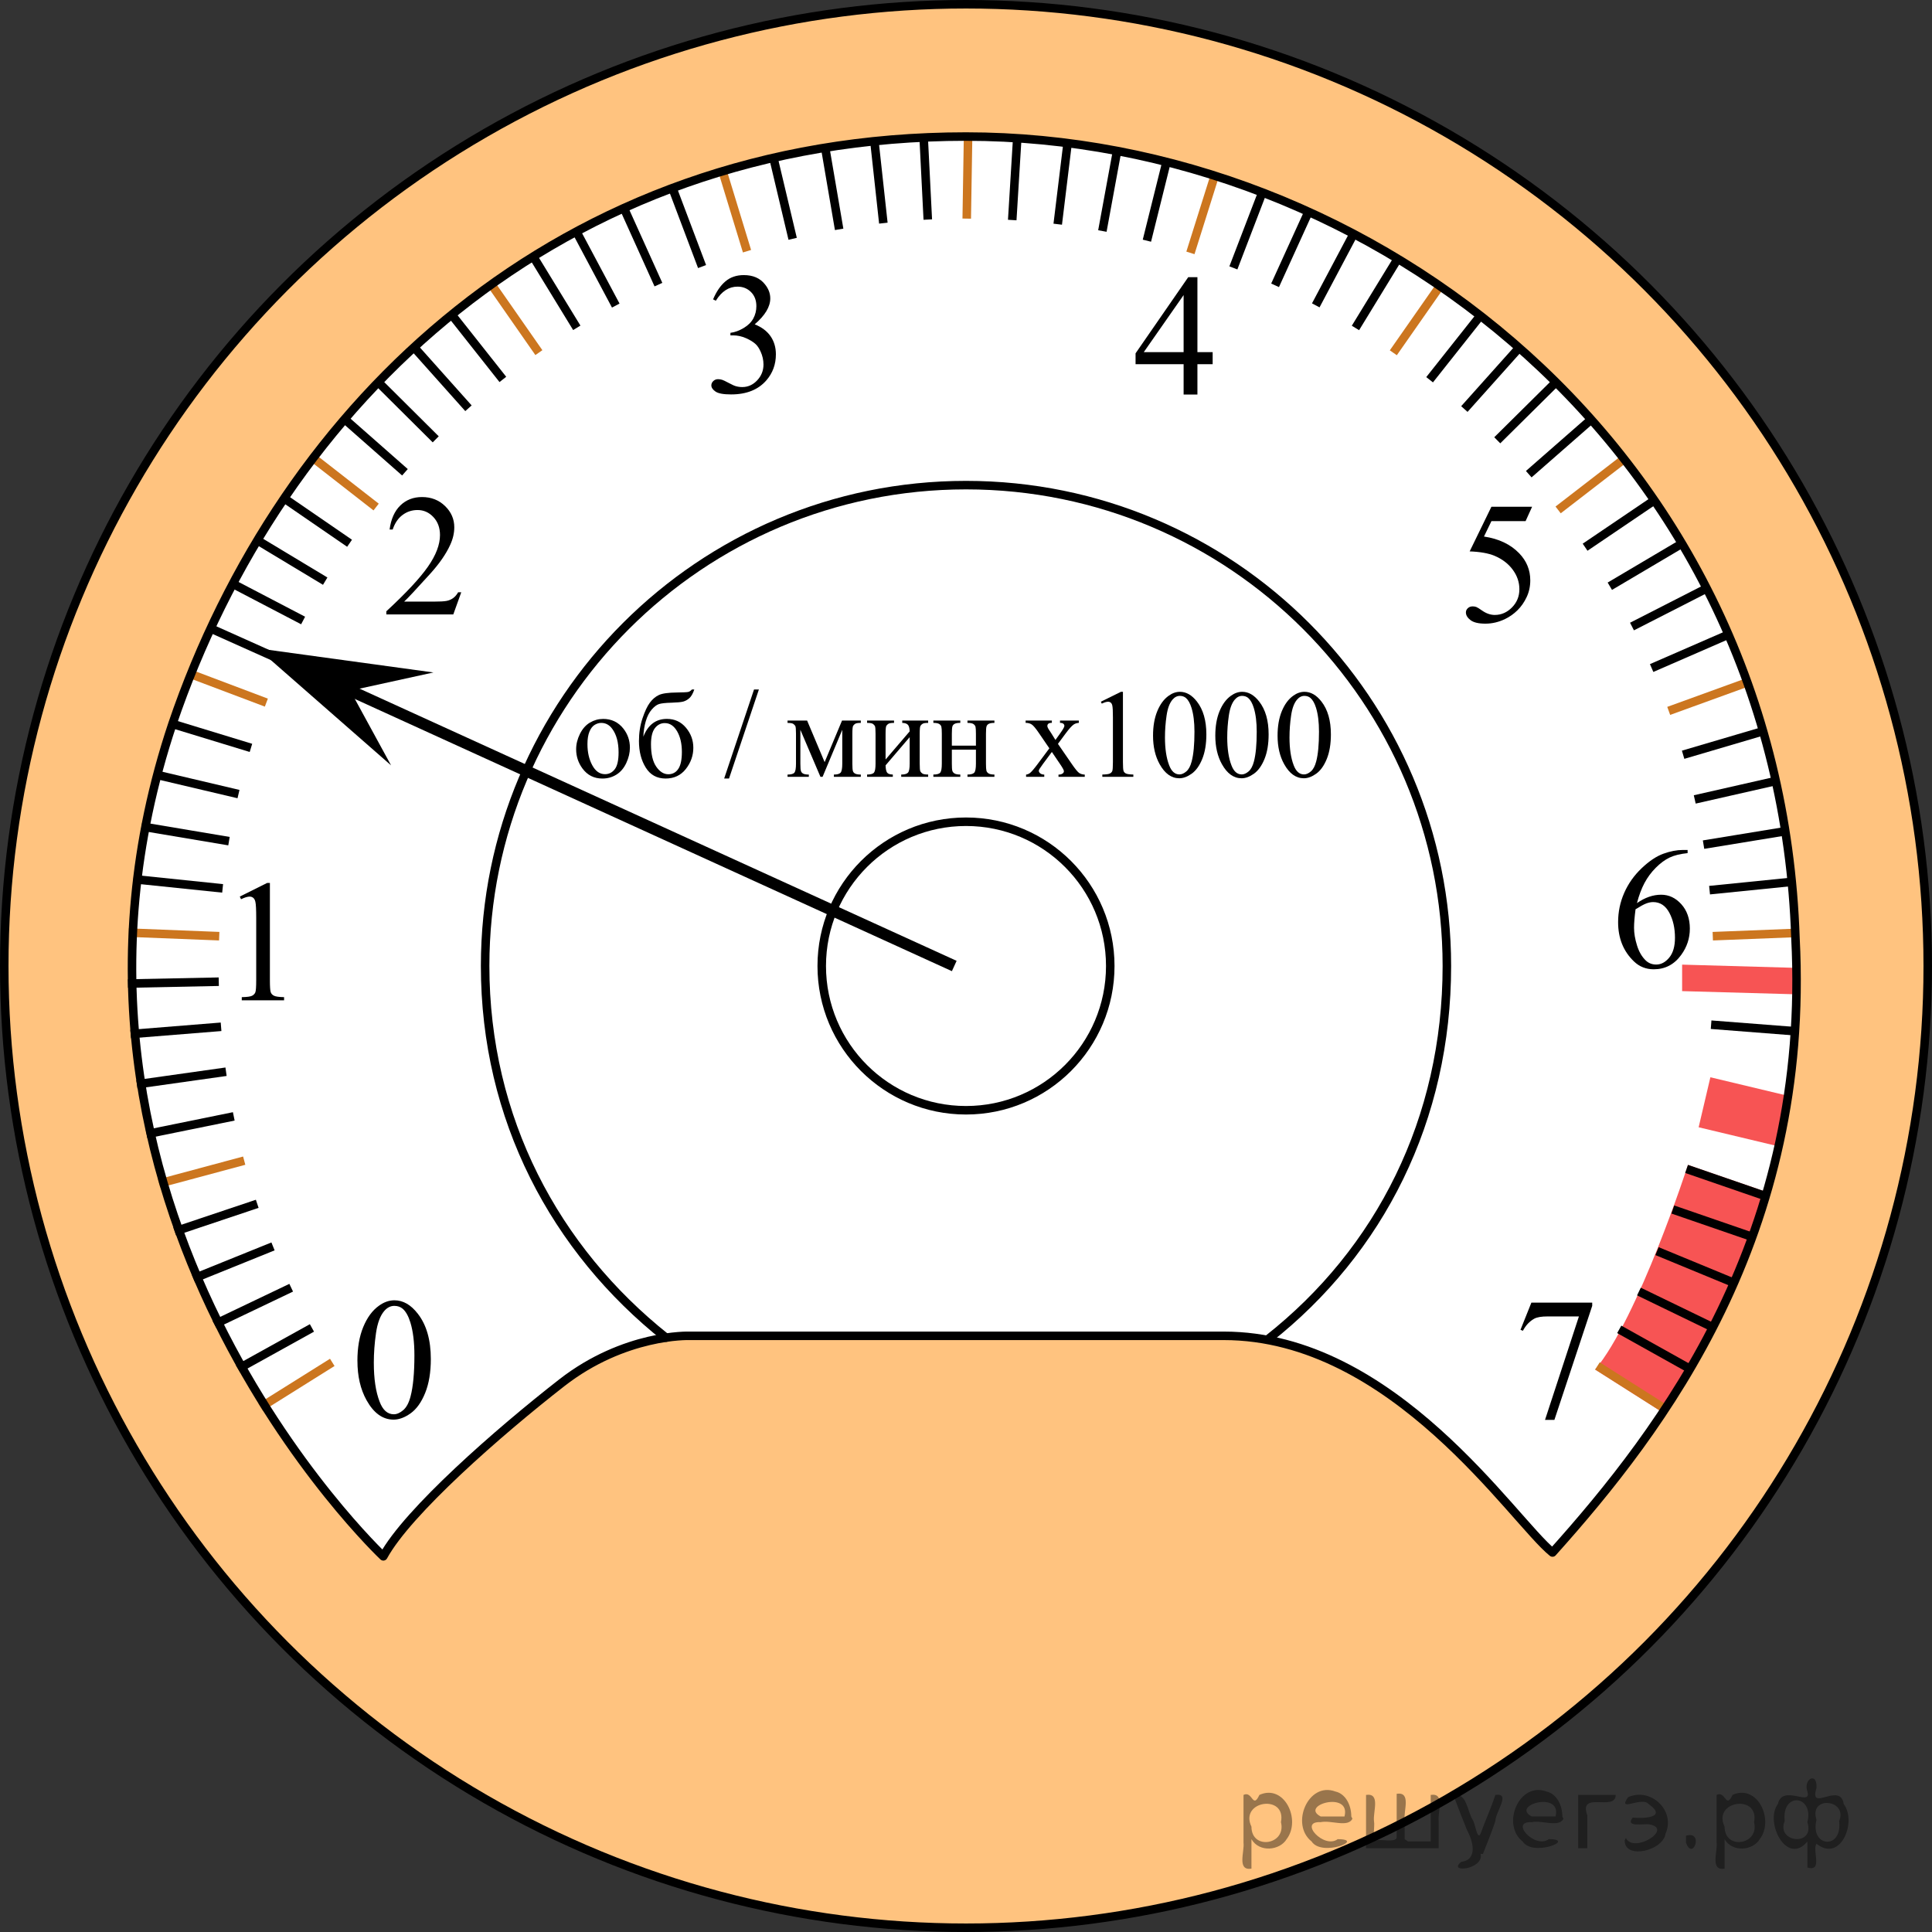 <?xml version="1.0" encoding="UTF-8"?>
<svg id="_Слой_1" data-name="Слой_1" xmlns="http://www.w3.org/2000/svg" width="170.282" height="170.282" version="1.1" xmlns:xlink="http://www.w3.org/1999/xlink" viewBox="0 0 170.282 170.282">
  <rect x="0" y="0" width="170.282" height="170.282" fill="#333333" stroke="none"/>
  <!-- Generator: Adobe Illustrator 29.6.1, SVG Export Plug-In . SVG Version: 2.1.1 Build 9)  -->
  <defs>
    <clipPath id="clippath">
      <rect x="18.526" y="74.252" width="9.532" height="16.697" fill="none"/>
    </clipPath>
    <clipPath id="clippath-1">
      <rect x="31.201" y="40.233" width="12.363" height="16.697" fill="none"/>
    </clipPath>
    <clipPath id="clippath-2">
      <rect x="97.319" y="20.86" width="12.361" height="16.697" fill="none"/>
    </clipPath>
    <clipPath id="clippath-3">
      <rect x="60.018" y="20.688" width="12.363" height="18.076" fill="none"/>
    </clipPath>
    <clipPath id="clippath-4">
      <rect x="126.428" y="40.884" width="12.363" height="18.078" fill="none"/>
    </clipPath>
    <clipPath id="clippath-5">
      <rect x="139.695" y="71.344" width="12.362" height="18.078" fill="none"/>
    </clipPath>
    <clipPath id="clippath-6">
      <rect x="131.178" y="111.034" width="12.362" height="18.076" fill="none"/>
    </clipPath>
    <clipPath id="clippath-7">
      <rect x="28.674" y="111.039" width="12.363" height="18.078" fill="none"/>
    </clipPath>
    <clipPath id="clippath-9">
      <rect x="48.761" y="58.384" width="70.85" height="13.1" fill="none"/>
    </clipPath>
  </defs>
  <g>
    <circle cx="85.141" cy="85.021" r="84.766" fill="#fff"/>
    <circle cx="85.141" cy="85.021" r="84.766" fill="#f80" opacity=".5"/>
  </g>
  <polygon points="59.285 117.821 52.314 119.758 46.941 123.933 41.927 128.239 37.256 132.763 34.226 136.443 33.786 137.172 30.91 134.108 24.688 125.963 21.214 120.312 15.888 108.773 12.936 98.307 11.892 91.075 11.637 84.814 12.097 77.538 14.147 66.704 16.966 59.069 20.897 50.751 26.598 41.716 33.12 33.911 37.86 29.38 43.564 24.889 50.911 20.35 59.285 16.417 72.748 13.016 81.785 12.104 92.374 12.409 102.722 14.183 108.652 16.01 114.166 18.149 122.396 22.334 128.449 26.297 134.628 31.31 140.494 37.256 144.872 42.758 148.938 49.103 152.266 55.755 154.585 61.821 157.274 72.763 158.162 80.787 158.162 91.935 157.339 98.149 155.514 105.791 153.839 110.619 148.925 120.787 141.423 131.463 136.835 136.835 126.681 126.256 123.499 123.404 117.696 120.073 110.157 117.865 59.285 117.821" fill="#fff"/>
  <path d="M148.551,48.164l-6.473,3.829-.383-.648,6.466-3.825"/>
  <path d="M58.696,117.899c-9.771-7.764-15.938-19.307-15.938-32.758,0-23.407,18.976-42.383,42.383-42.383s42.383,18.976,42.383,42.383c0,13.515-5.89,25.117-15.742,32.878" fill="none" stroke="#000" stroke-linecap="round" stroke-linejoin="round" stroke-width=".75"/>
  <polygon points="156.521 100.981 149.714 99.355 150.749 94.948 157.595 96.584 156.521 100.981" fill="#f75454"/>
  <path d="M155.728,105.07l-6.954-2.398s-4.367,13.476-8.181,18.036l5.657,3.592s2.432-2.789,2.896-3.974,6.318-12.413,6.582-15.257Z" fill="#f75454"/>
  <path d="M85.703,11.856l-.121,7.418-.752-.012.121-7.406" fill="#cc761f"/>
  <path d="M90.044,12.035l-.452,7.382-.751-.046.452-7.382"/>
  <path d="M94.495,12.456l-.895,7.349-.748-.091.894-7.341"/>
  <path d="M98.849,13.256l-1.318,7.173-.74-.136,1.336-7.272"/>
  <path d="M103.234,14.143l-1.783,7.162-.731-.182,1.782-7.157"/>
  <path d="M107.504,15.336l-2.224,7.066-.718-.226,2.227-7.073" fill="#cc761f"/>
  <path d="M111.686,16.901l-2.627,6.846-.704-.27,2.648-6.901"/>
  <path d="M115.731,18.701l-3.006,6.603-.685-.312,3.06-6.723"/>
  <path d="M119.724,20.631l-3.423,6.459-.665-.352,3.452-6.514"/>
  <path d="M123.657,22.773l-3.87,6.329-.642-.393,3.881-6.348"/>
  <path d="M127.285,25.338l-4.172,5.971-.618-.431,4.183-5.987" fill="#cc761f"/>
  <path d="M130.895,27.898l-4.598,5.805-.59-.467,4.604-5.812"/>
  <path d="M134.294,30.77l-4.948,5.533-.561-.502,4.897-5.476"/>
  <path d="M137.487,33.867l-5.257,5.207-.53-.535,5.277-5.226"/>
  <path d="M140.574,37.186l-5.585,4.89-.496-.566,5.593-4.897"/>
  <path d="M143.538,40.627l-5.978,4.614-.46-.596,5.956-4.597" fill="#cc761f"/>
  <path d="M146.153,44.321l-6.235,4.221-.422-.624,6.233-4.22"/>
  <path d="M150.762,52.11l-6.75,3.447-.343-.671,6.711-3.427"/>
  <path d="M152.646,56.209l-6.924,3.015-.3-.69,7.008-3.053"/>
  <path d="M154.369,60.411l-7.164,2.599-.257-.708,7.098-2.575" fill="#cc761f"/>
  <path d="M155.695,64.749l-7.242,2.134-.213-.722,7.184-2.116"/>
  <path d="M156.801,69.159l-7.347,1.668-.167-.734,7.321-1.662"/>
  <path d="M157.632,73.6l-7.424,1.215-.122-.743,7.34-1.202"/>
  <path d="M158.108,78.084l-7.393.747-.076-.75,7.409-.748"/>
  <path d="M158.438,82.596l-7.463.294-.03-.752,7.4-.292" fill="#cc761f"/>
  <path d="M158.438,87.639l-10.18-.284v-2.335l10.18.289" fill="#f75454"/>
  <path d="M158.346,91.278l-7.562-.588.058-.75,7.504.582"/>
  <path d="M154.401,109.401l-7.086-2.443.246-.711,7.098,2.448"/>
  <path d="M155.728,105.865l-7.2-2.483.246-.711,7.2,2.483"/>
  <path d="M152.849,113.486l-6.945-2.866.288-.696,6.931,2.86"/>
  <path d="M150.969,117.407l-6.681-3.235.328-.678,6.701,3.245"/>
  <path d="M148.897,121.049l-6.364-3.553.367-.657,6.455,3.604"/>
  <path d="M146.555,124.494l-5.962-3.786.404-.636,6.163,3.914" fill="#cc761f"/>
  <path d="M22.774,123.713l6.312-3.955.399.638-6.314,3.957" fill="#cc761f"/>
  <path d="M22.774,123.713" fill="#cc761f"/>
  <path d="M23.172,124.352" fill="#cc761f"/>
  <path d="M20.787,120.328l6.524-3.617.365.658-6.502,3.604"/>
  <path d="M20.787,120.328"/>
  <path d="M21.174,120.974"/>
  <path d="M18.723,116.394l6.78-3.237.324.679-6.751,3.223"/>
  <path d="M18.723,116.394"/>
  <path d="M19.076,117.06"/>
  <path d="M16.902,112.343l7.02-2.837.282.698-7.01,2.833"/>
  <path d="M15.273,108.185l7.279-2.441.239.714-7.268,2.437"/>
  <path d="M13.919,103.95l7.507-2.017.195.728-7.496,2.014" fill="#cc761f"/>
  <path d="M12.852,99.589l7.677-1.563.15.738-7.686,1.564"/>
  <path d="M12.011,95.197l7.859-1.11.105.745-7.859,1.11"/>
  <path d="M11.482,90.765l7.972-.641.06.75-7.964.64"/>
  <path d="M11.272,86.312l8.002-.163.016.752-8.007.163"/>
  <path d="M11.356,81.822l7.981.315-.03.752-7.962-.314" fill="#cc761f"/>
  <path d="M11.8,77.109l7.861.815-.078.75-7.851-.814"/>
  <path d="M12.541,72.471l7.703,1.295-.124.742-7.697-1.293"/>
  <path d="M13.668,67.869l7.439,1.753-.173.733-7.36-1.735"/>
  <path d="M15.26,63.429l6.968,2.128-.22.72-7.106-2.17"/>
  <path d="M16.904,59.045l6.705,2.53-.266.705-6.811-2.57" fill="#cc761f"/>
  <path d="M18.692,55.032l6.446,2.887-.308.687-6.519-2.92"/>
  <path d="M20.768,51.159l6.122,3.197-.349.667-6.261-3.269"/>
  <path d="M22.817,47.261l6.04,3.638-.389.645-6.056-3.647"/>
  <path d="M25.065,43.479l5.958,4.093-.426.62-5.844-4.015"/>
  <path d="M27.92,40.134l5.462,4.258-.463.594-5.692-4.439" fill="#cc761f"/>
  <path d="M30.494,36.547l5.446,4.796-.498.565-5.521-4.862"/>
  <path d="M33.531,33.346l5.138,5.109-.531.534-5.171-5.141"/>
  <path d="M36.525,30.081l5.045,5.652-.561.501-4.829-5.41"/>
  <path d="M39.91,27.256l4.706,5.952-.591.467-4.659-5.892"/>
  <path d="M43.565,24.783l4.239,6.082-.618.43-4.26-6.112" fill="#cc761f"/>
  <path d="M47.146,22.136l4.012,6.561-.642.393-3.906-6.388"/>
  <path d="M51.05,20.08l3.554,6.676-.665.353-3.558-6.683"/>
  <path d="M55.223,17.952l3.152,6.98-.686.31-3.163-7.005"/>
  <path d="M59.501,16.126l2.73,7.235-.705.266-2.628-6.965"/>
  <path d="M64.011,14.866l2.188,7.165-.72.22-2.209-7.232" fill="#cc761f"/>
  <path d="M68.524,13.781l1.705,7.18-.732.174-1.703-7.175"/>
  <path d="M73.089,12.883l1.242,7.268-.742.127-1.244-7.283"/>
  <path d="M77.435,12.347l.796,7.28-.749.082-.802-7.339"/>
  <path d="M81.773,11.856l.376,7.477-.751.038-.373-7.418"/>
  <circle cx="85.141" cy="85.141" r="84.766" fill="none" stroke="#000" stroke-linecap="round" stroke-linejoin="round" stroke-width=".75"/>
  <circle cx="85.141" cy="85.141" r="12.715" fill="none" stroke="#000" stroke-linecap="round" stroke-linejoin="round" stroke-width=".75"/>
  <g>
    <polygon points="30.876 60.874 34.469 67.458 22.687 57.141 38.203 59.269 30.876 60.874"/>
    <line x1="29.512" y1="60.252" x2="84.106" y2="85.141" fill="none" stroke="#000" stroke-miterlimit="10"/>
  </g>
  <g clip-path="url(#clippath)">
    <path d="M21.134,79.023l2.413-1.203h.241v8.558c0,.568.023.922.069,1.061.046.14.143.247.289.321.146.075.444.117.892.127v.276h-3.729v-.276c.468-.01.77-.051.907-.123s.231-.169.285-.291.081-.487.081-1.095v-5.471c0-.737-.024-1.21-.073-1.42-.034-.159-.096-.276-.186-.351s-.199-.112-.325-.112c-.181,0-.432.077-.753.232l-.11-.232Z"/>
  </g>
  <g clip-path="url(#clippath-1)">
    <path d="M40.654,52.202l-.701,1.951h-5.902v-.276c1.736-1.605,2.958-2.915,3.667-3.932.709-1.016,1.062-1.945,1.062-2.788,0-.643-.194-1.171-.583-1.585-.389-.414-.854-.62-1.395-.62-.492,0-.934.145-1.324.437-.391.291-.68.719-.867,1.282h-.273c.123-.922.439-1.629.948-2.123.509-.493,1.145-.74,1.907-.74.811,0,1.489.264,2.032.792.543.528.815,1.151.815,1.869,0,.513-.118,1.026-.354,1.54-.364.807-.955,1.662-1.771,2.563-1.225,1.355-1.989,2.172-2.294,2.452h2.612c.531,0,.904-.02,1.118-.06.214-.04.407-.121.579-.243.172-.122.322-.295.45-.519h.273Z"/>
  </g>
  <g clip-path="url(#clippath-2)">
    <path d="M106.881,31.038v1.061h-1.343v2.676h-1.217v-2.676h-4.235v-.957l4.641-6.711h.811v6.607h1.343ZM104.321,31.038v-5.03l-3.512,5.03h3.512Z"/>
  </g>
  <g clip-path="url(#clippath-3)">
    <path d="M62.851,26.383c.286-.682.646-1.208,1.081-1.58s.978-.557,1.627-.557c.801,0,1.417.264,1.844.792.325.393.487.814.487,1.262,0,.737-.457,1.499-1.372,2.286.615.244,1.08.592,1.395,1.045.315.453.472.986.472,1.599,0,.876-.276,1.636-.827,2.278-.718.837-1.758,1.255-3.121,1.255-.674,0-1.132-.085-1.376-.254s-.365-.351-.365-.545c0-.144.058-.271.173-.381.116-.109.254-.164.417-.164.123,0,.248.02.376.06.084.025.273.116.568.273.295.157.499.251.612.28.182.055.377.082.583.082.501,0,.938-.196,1.31-.59.371-.394.557-.859.557-1.397,0-.393-.086-.776-.258-1.15-.128-.279-.268-.491-.421-.635-.211-.199-.501-.379-.871-.541-.369-.162-.745-.243-1.128-.243h-.236v-.224c.389-.049.778-.191,1.169-.426.391-.234.675-.515.852-.844.177-.329.266-.69.266-1.083,0-.513-.159-.927-.476-1.244-.317-.316-.712-.474-1.185-.474-.762,0-1.399.413-1.911,1.24l-.244-.119Z"/>
  </g>
  <g clip-path="url(#clippath-4)">
    <path d="M135.038,44.66l-.576,1.27h-3.01l-.657,1.359c1.304.194,2.336.685,3.099,1.472.654.677.981,1.474.981,2.39,0,.533-.107,1.026-.321,1.479s-.483.839-.808,1.158c-.324.319-.686.575-1.085.769-.565.274-1.146.411-1.741.411-.6,0-1.037-.103-1.31-.31s-.409-.434-.409-.683c0-.14.056-.263.169-.37.113-.107.256-.16.428-.16.127,0,.24.019.335.06.096.04.259.142.491.306.369.259.743.389,1.122.389.575,0,1.081-.221,1.516-.661.435-.441.653-.977.653-1.61,0-.612-.194-1.184-.583-1.714s-.925-.94-1.608-1.229c-.536-.224-1.267-.353-2.191-.388l1.918-3.936h3.586s0,0,0,0Z"/>
  </g>
  <g clip-path="url(#clippath-5)">
    <path d="M148.742,74.916v.276c-.649.065-1.179.196-1.59.392-.411.197-.817.497-1.218.9s-.733.853-.996,1.348c-.263.496-.483,1.084-.661,1.766.709-.493,1.419-.739,2.132-.739.684,0,1.276.279,1.778.836.501.558.752,1.275.752,2.151,0,.846-.253,1.618-.76,2.315-.61.846-1.417,1.27-2.42,1.27-.684,0-1.264-.229-1.741-.687-.935-.892-1.402-2.046-1.402-3.466,0-.906.179-1.768.539-2.584.359-.816.872-1.541,1.538-2.173s1.305-1.058,1.915-1.277c.61-.219,1.178-.329,1.704-.329,0,0,.428,0,.428,0ZM144.153,80.144c-.088.672-.132,1.215-.132,1.628,0,.478.087.997.262,1.557.174.56.434,1.004.778,1.333.251.234.556.351.915.351.428,0,.81-.205,1.147-.613s.505-.991.505-1.748c0-.852-.167-1.588-.501-2.211s-.809-.934-1.424-.934c-.187,0-.388.04-.602.12s-.53.252-.948.515Z"/>
  </g>
  <g clip-path="url(#clippath-6)">
    <path d="M134.971,114.81h5.363v.284l-3.334,10.053h-.826l2.988-9.12h-2.752c-.556,0-.952.067-1.188.202-.413.229-.745.583-.996,1.06l-.214-.082.96-2.397Z"/>
  </g>
  <g clip-path="url(#clippath-7)">
    <path d="M31.501,119.938c0-1.155.172-2.15.517-2.984s.802-1.455,1.372-1.863c.443-.324.9-.486,1.373-.486.767,0,1.456.396,2.065,1.188.763.981,1.144,2.311,1.144,3.989,0,1.175-.167,2.173-.501,2.995s-.761,1.418-1.28,1.789c-.519.371-1.019.556-1.501.556-.955,0-1.748-.57-2.383-1.71-.536-.961-.804-2.119-.804-3.473ZM32.948,120.125c0,1.394.169,2.532.509,3.413.28.742.698,1.113,1.254,1.113.266,0,.541-.121.826-.362.285-.242.502-.646.649-1.214.226-.856.339-2.064.339-3.623,0-1.155-.118-2.119-.354-2.891-.177-.573-.406-.979-.686-1.217-.202-.165-.445-.247-.73-.247-.335,0-.632.152-.893.456-.354.414-.595,1.063-.723,1.949-.128.887-.192,1.76-.192,2.622Z"/>
  </g>
  <g clip-path="url(#clippath-9)">
    <g>
      <path d="M53.154,63.363c.743,0,1.34.285,1.79.856.382.487.574,1.046.574,1.677,0,.444-.105.894-.316,1.348-.211.455-.501.798-.871,1.028-.37.231-.782.347-1.236.347-.739,0-1.327-.298-1.763-.893-.368-.502-.552-1.065-.552-1.688,0-.455.112-.907.335-1.356.224-.449.518-.781.882-.996.365-.215.75-.322,1.158-.322ZM52.988,63.715c-.19,0-.38.057-.571.17-.191.114-.346.313-.464.598-.118.285-.177.651-.177,1.099,0,.722.142,1.344.426,1.867.284.523.658.785,1.123.785.347,0,.633-.144.858-.434.225-.288.337-.784.337-1.488,0-.881-.188-1.573-.562-2.078-.254-.347-.577-.519-.97-.519Z"/>
      <path d="M56.703,64.927c.411-1.044,1.104-1.565,2.079-1.565.683,0,1.241.258,1.675.774.434.516.651,1.105.651,1.77,0,.686-.22,1.31-.659,1.87-.44.561-1.034.842-1.785.842-.765,0-1.347-.32-1.747-.961-.4-.64-.601-1.42-.601-2.341,0-.714.103-1.381.311-2.0.207-.619.425-1.081.654-1.388s.493-.531.793-.671c.3-.141.831-.214,1.592-.222.546-.007.877-.023.991-.049s.224-.097.327-.216h.209c-.118.353-.261.606-.429.758-.168.151-.349.253-.541.306s-.538.085-1.034.1c-.536.014-.907.055-1.112.122-.206.067-.419.23-.641.487-.221.258-.394.596-.517,1.015-.123.419-.196.875-.217,1.37ZM58.599,63.731c-.357,0-.65.15-.879.449s-.343.771-.343,1.413c0,.87.153,1.528.461,1.976.307.447.663.671,1.066.671.372,0,.664-.156.876-.468.212-.312.319-.811.319-1.497,0-.729-.14-1.335-.418-1.818-.279-.483-.639-.725-1.083-.725Z"/>
      <path d="M66.887,60.77l-2.632,7.848h-.429l2.632-7.848s.429,0,.429,0Z"/>
      <path d="M72.681,67.173l1.533-3.664h1.656v.206c-.243,0-.405.024-.485.073-.081.049-.144.109-.19.182s-.07.307-.07.704v2.63c0,.343.017.565.051.663.034.1.104.175.209.225.105.051.267.076.485.076v.2h-2.374v-.2c.293,0,.49-.055.59-.165.1-.11.15-.376.15-.799v-2.982l-1.736,4.146h-.188l-1.769-4.146v2.982c0,.343.018.565.054.663.036.1.105.175.209.225.103.051.264.076.482.076v.2h-1.876v-.2c.318,0,.521-.059.611-.176s.134-.38.134-.788v-2.63c0-.386-.02-.614-.059-.685-.04-.07-.1-.133-.182-.189-.083-.056-.251-.084-.504-.084v-.206h1.726l1.544,3.664Z"/>
      <path d="M78.053,66.94l2.123-2.479c-.007-.278-.059-.471-.156-.579-.096-.108-.263-.164-.498-.168v-.206h2.284v.206c-.24,0-.4.024-.482.073-.083.049-.146.109-.193.182-.047.072-.07.307-.07.704v2.63c0,.383.019.611.059.685.039.073.101.139.185.194s.251.084.501.084v.2h-2.374v-.2c.296,0,.495-.055.595-.165s.15-.376.15-.799v-2.332l-2.123,2.484c.007.307.05.518.128.633s.248.175.509.179v.2h-2.267v-.2c.318,0,.521-.059.611-.176s.134-.38.134-.788v-2.63c0-.386-.02-.614-.059-.685-.04-.07-.1-.133-.182-.189-.083-.056-.251-.084-.504-.084v-.206h2.374v.206c-.24,0-.4.024-.482.073-.083.049-.146.109-.193.182-.047.072-.07.307-.07.704v2.268h-0Z"/>
      <path d="M83.894,65.722h2.122v-1.05c0-.314-.013-.519-.037-.614-.025-.096-.087-.177-.185-.244-.099-.067-.273-.1-.523-.1v-.206h2.375v.206c-.222,0-.384.025-.485.076-.102.05-.171.123-.206.219-.036.096-.054.316-.054.663v2.63c0,.315.014.521.04.623.027.101.092.183.195.246s.273.095.51.095v.2h-2.375v-.2c.297,0,.495-.055.596-.165.1-.11.149-.376.149-.799v-1.228h-2.122v1.228c0,.315.013.521.04.623.027.101.092.183.195.246.104.064.273.095.51.095v.2h-2.374v-.2c.318,0,.521-.059.611-.176s.134-.38.134-.788v-2.63c0-.314-.014-.521-.041-.623s-.092-.182-.195-.244c-.104-.061-.273-.092-.509-.092v-.206h2.374v.206c-.222,0-.384.025-.485.076-.102.05-.17.123-.206.219s-.054.316-.054.663v1.05h0Z"/>
      <path d="M90.397,63.509h2.311v.201c-.146,0-.25.025-.309.076-.059.05-.088.117-.088.2,0,.086.062.22.188.4.039.058.098.148.177.271l.348.562.402-.562c.258-.357.386-.583.386-.676,0-.076-.03-.14-.091-.192-.06-.052-.159-.078-.295-.078v-.201h1.662v.201c-.176.011-.327.06-.456.146-.175.123-.414.39-.718.801l-.67.904,1.222,1.775c.3.436.515.699.643.787.129.089.295.138.499.148v.195h-2.315v-.195c.161,0,.286-.035.375-.107.068-.051.102-.117.102-.2s-.114-.293-.343-.628l-.718-1.062-.788,1.062c-.243.328-.364.522-.364.584,0,.087.04.165.12.235s.201.109.362.116v.195h-1.603v-.195c.128-.018.241-.062.337-.135.136-.104.365-.372.686-.801l1.029-1.381-.933-1.364c-.265-.39-.47-.634-.614-.733-.144-.099-.326-.148-.544-.148v-.201h0Z"/>
      <path d="M97.027,61.847l1.769-.872h.177v6.197c0,.412.018.668.052.769.033.102.104.179.211.233.107.054.325.085.654.092v.2h-2.733v-.2c.343-.007.565-.037.664-.09.101-.052.17-.122.21-.211.039-.088.059-.352.059-.793v-3.961c0-.534-.018-.877-.054-1.028-.025-.116-.07-.2-.137-.254s-.145-.081-.238-.081c-.133,0-.316.056-.552.168l-.081-.168Z"/>
      <path d="M101.626,64.84c0-.836.125-1.557.375-2.162s.583-1.055.997-1.351c.321-.234.654-.352.997-.352.558,0,1.058.287,1.501.86.554.711.83,1.674.83,2.891,0,.851-.121,1.575-.364,2.17-.243.595-.553,1.027-.93,1.296s-.74.403-1.091.403c-.693,0-1.27-.413-1.731-1.239-.389-.696-.584-1.535-.584-2.518ZM102.677,64.975c0,1.011.123,1.835.37,2.474.203.538.507.807.911.807.192,0,.393-.088.6-.263s.364-.468.472-.88c.165-.62.247-1.495.247-2.624,0-.837-.086-1.535-.258-2.095-.128-.415-.295-.709-.498-.882-.146-.119-.323-.179-.53-.179-.243,0-.46.11-.649.331-.257.299-.432.77-.524,1.413-.094.642-.14,1.275-.14,1.899Z"/>
      <path d="M107.114,64.84c0-.836.125-1.557.375-2.162s.583-1.055.997-1.351c.321-.234.654-.352.997-.352.558,0,1.058.287,1.501.86.554.711.83,1.674.83,2.891,0,.851-.121,1.575-.364,2.17-.243.595-.553,1.027-.93,1.296s-.74.403-1.091.403c-.693,0-1.27-.413-1.731-1.239-.389-.696-.584-1.535-.584-2.518ZM108.165,64.975c0,1.011.123,1.835.37,2.474.203.538.507.807.911.807.192,0,.393-.088.6-.263s.364-.468.472-.88c.165-.62.247-1.495.247-2.624,0-.837-.086-1.535-.258-2.095-.128-.415-.295-.709-.498-.882-.146-.119-.323-.179-.53-.179-.243,0-.46.11-.649.331-.257.299-.432.77-.524,1.413-.094.642-.14,1.275-.14,1.899Z"/>
      <path d="M112.602,64.84c0-.836.125-1.557.375-2.162s.583-1.055.997-1.351c.321-.234.654-.352.997-.352.558,0,1.058.287,1.501.86.554.711.83,1.674.83,2.891,0,.851-.121,1.575-.364,2.17-.243.595-.553,1.027-.93,1.296s-.74.403-1.091.403c-.693,0-1.27-.413-1.731-1.239-.389-.696-.584-1.535-.584-2.518ZM113.653,64.975c0,1.011.123,1.835.37,2.474.203.538.507.807.911.807.192,0,.393-.088.6-.263s.364-.468.472-.88c.165-.62.247-1.495.247-2.624,0-.837-.086-1.535-.258-2.095-.128-.415-.295-.709-.498-.882-.146-.119-.323-.179-.53-.179-.243,0-.46.11-.649.331-.257.299-.432.77-.524,1.413-.094.642-.14,1.275-.14,1.899Z"/>
    </g>
  </g>
  <path d="M33.786,137.172S1.008,106.329,15.198,63.809C24.801,35.524,49.311,12.035,85.141,12.035s71.676,27.77,73.106,70.638c1.362,26.213-11.676,43.303-21.412,54.162-3.474-2.791-13.992-19.098-28.971-19.098h-47.149s-5.658-.18-11.199,4.137-13.596,11.371-15.73,15.298Z" fill="none" stroke="#000" stroke-linecap="round" stroke-linejoin="round" stroke-width=".75"/>
<g style="stroke:none;fill:#000;fill-opacity:0.4" > <path d="m 110.3,162.2 c 0,0.8 0,1.6 0,2.5 -1.3,0.2 -0.6,-1.5 -0.7,-2.3 0,-1.4 0,-2.8 0,-4.2 0.8,-0.4 0.8,1.3 1.4,0.0 2.2,-1.0 3.7,2.2 2.4,3.9 -0.6,1.0 -2.4,1.2 -3.1,0.0 z m 2.6,-1.6 c 0.5,-2.5 -3.7,-1.9 -2.6,0.4 0.0,2.1 3.1,1.6 2.6,-0.4 z" /> <path d="m 119.2,160.3 c -0.4,0.8 -1.9,0.1 -2.8,0.3 -2.0,-0.1 0.3,2.4 1.5,1.5 2.5,0.0 -1.4,1.6 -2.3,0.2 -1.9,-1.5 -0.3,-5.3 2.1,-4.4 0.9,0.2 1.4,1.2 1.4,2.2 z m -0.7,-0.2 c 0.6,-2.3 -4.0,-1.0 -2.1,0.0 0.7,0 1.4,-0.0 2.1,-0.0 z" /> <path d="m 124.1,162.3 c 0.6,0 1.3,0 2.0,0 0,-1.3 0,-2.7 0,-4.1 1.3,-0.2 0.6,1.5 0.7,2.3 0,0.8 0,1.6 0,2.4 -2.1,0 -4.2,0 -6.4,0 0,-1.5 0,-3.1 0,-4.7 1.3,-0.2 0.6,1.5 0.7,2.3 0.1,0.5 -0.2,1.6 0.2,1.7 0.5,-0.1 1.6,0.2 1.8,-0.2 0,-1.3 0,-2.6 0,-3.9 1.3,-0.2 0.6,1.5 0.7,2.3 0,0.5 0,1.1 0,1.7 z" /> <path d="m 130.5,163.4 c 0.3,1.4 -3.0,1.7 -1.7,0.7 1.5,-0.2 1.0,-1.9 0.5,-2.8 -0.4,-1.0 -0.8,-2.0 -1.2,-3.1 1.2,-0.2 1.2,1.4 1.7,2.2 0.2,0.2 0.4,1.9 0.7,1.2 0.4,-1.1 0.9,-2.2 1.3,-3.4 1.4,-0.2 0.0,1.5 -0.0,2.3 -0.3,0.9 -0.7,1.9 -1.1,2.9 z" /> <path d="m 137.8,160.3 c -0.4,0.8 -1.9,0.1 -2.8,0.3 -2.0,-0.1 0.3,2.4 1.5,1.5 2.5,0.0 -1.4,1.6 -2.3,0.2 -1.9,-1.5 -0.3,-5.3 2.1,-4.4 0.9,0.2 1.4,1.2 1.4,2.2 z m -0.7,-0.2 c 0.6,-2.3 -4.0,-1.0 -2.1,0.0 0.7,0 1.4,-0.0 2.1,-0.0 z" /> <path d="m 139.1,162.9 c 0,-1.5 0,-3.1 0,-4.7 1.1,0 2.2,0 3.3,0 0.0,1.5 -3.3,-0.4 -2.5,1.8 0,0.9 0,1.9 0,2.9 -0.2,0 -0.5,0 -0.7,0 z" /> <path d="m 143.3,162.0 c 0.7,1.4 4.2,-0.8 2.1,-1.2 -0.5,-0.1 -2.2,0.3 -1.5,-0.6 1.0,0.1 3.1,0.0 1.4,-1.2 -0.6,-0.7 -2.8,0.8 -1.8,-0.6 2.0,-0.9 4.2,1.2 3.3,3.2 -0.2,1.5 -3.5,2.3 -3.6,0.7 l 0,-0.1 0,-0.0 0,0 z" /> <path d="m 148.6,161.8 c 1.6,-0.5 0.6,2.3 -0.0,0.6 -0.0,-0.2 0.0,-0.4 0.0,-0.6 z" /> <path d="m 152.0,162.2 c 0,0.8 0,1.6 0,2.5 -1.3,0.2 -0.6,-1.5 -0.7,-2.3 0,-1.4 0,-2.8 0,-4.2 0.8,-0.4 0.8,1.3 1.4,0.0 2.2,-1.0 3.7,2.2 2.4,3.9 -0.6,1.0 -2.4,1.2 -3.1,0.0 z m 2.6,-1.6 c 0.5,-2.5 -3.7,-1.9 -2.6,0.4 0.0,2.1 3.1,1.6 2.6,-0.4 z" /> <path d="m 157.3,160.5 c -0.8,1.9 2.7,2.3 2.0,0.1 0.6,-2.4 -2.3,-2.7 -2.0,-0.1 z m 2.0,4.2 c 0,-0.8 0,-1.6 0,-2.4 -1.8,2.2 -3.8,-1.7 -2.6,-3.3 0.4,-1.8 3.0,0.3 2.6,-1.1 -0.4,-1.1 0.9,-1.8 0.8,-0.3 -0.7,2.2 2.1,-0.6 2.4,1.4 1.2,1.6 -0.3,5.2 -2.4,3.5 -0.4,0.6 0.6,2.5 -0.8,2.1 z m 2.8,-4.2 c 0.8,-1.9 -2.7,-2.3 -2.0,-0.1 -0.6,2.4 2.3,2.7 2.0,0.1 z" /> </g></svg>
<!--File created and owned by https://sdamgia.ru. Copying is prohibited. All rights reserved.-->
